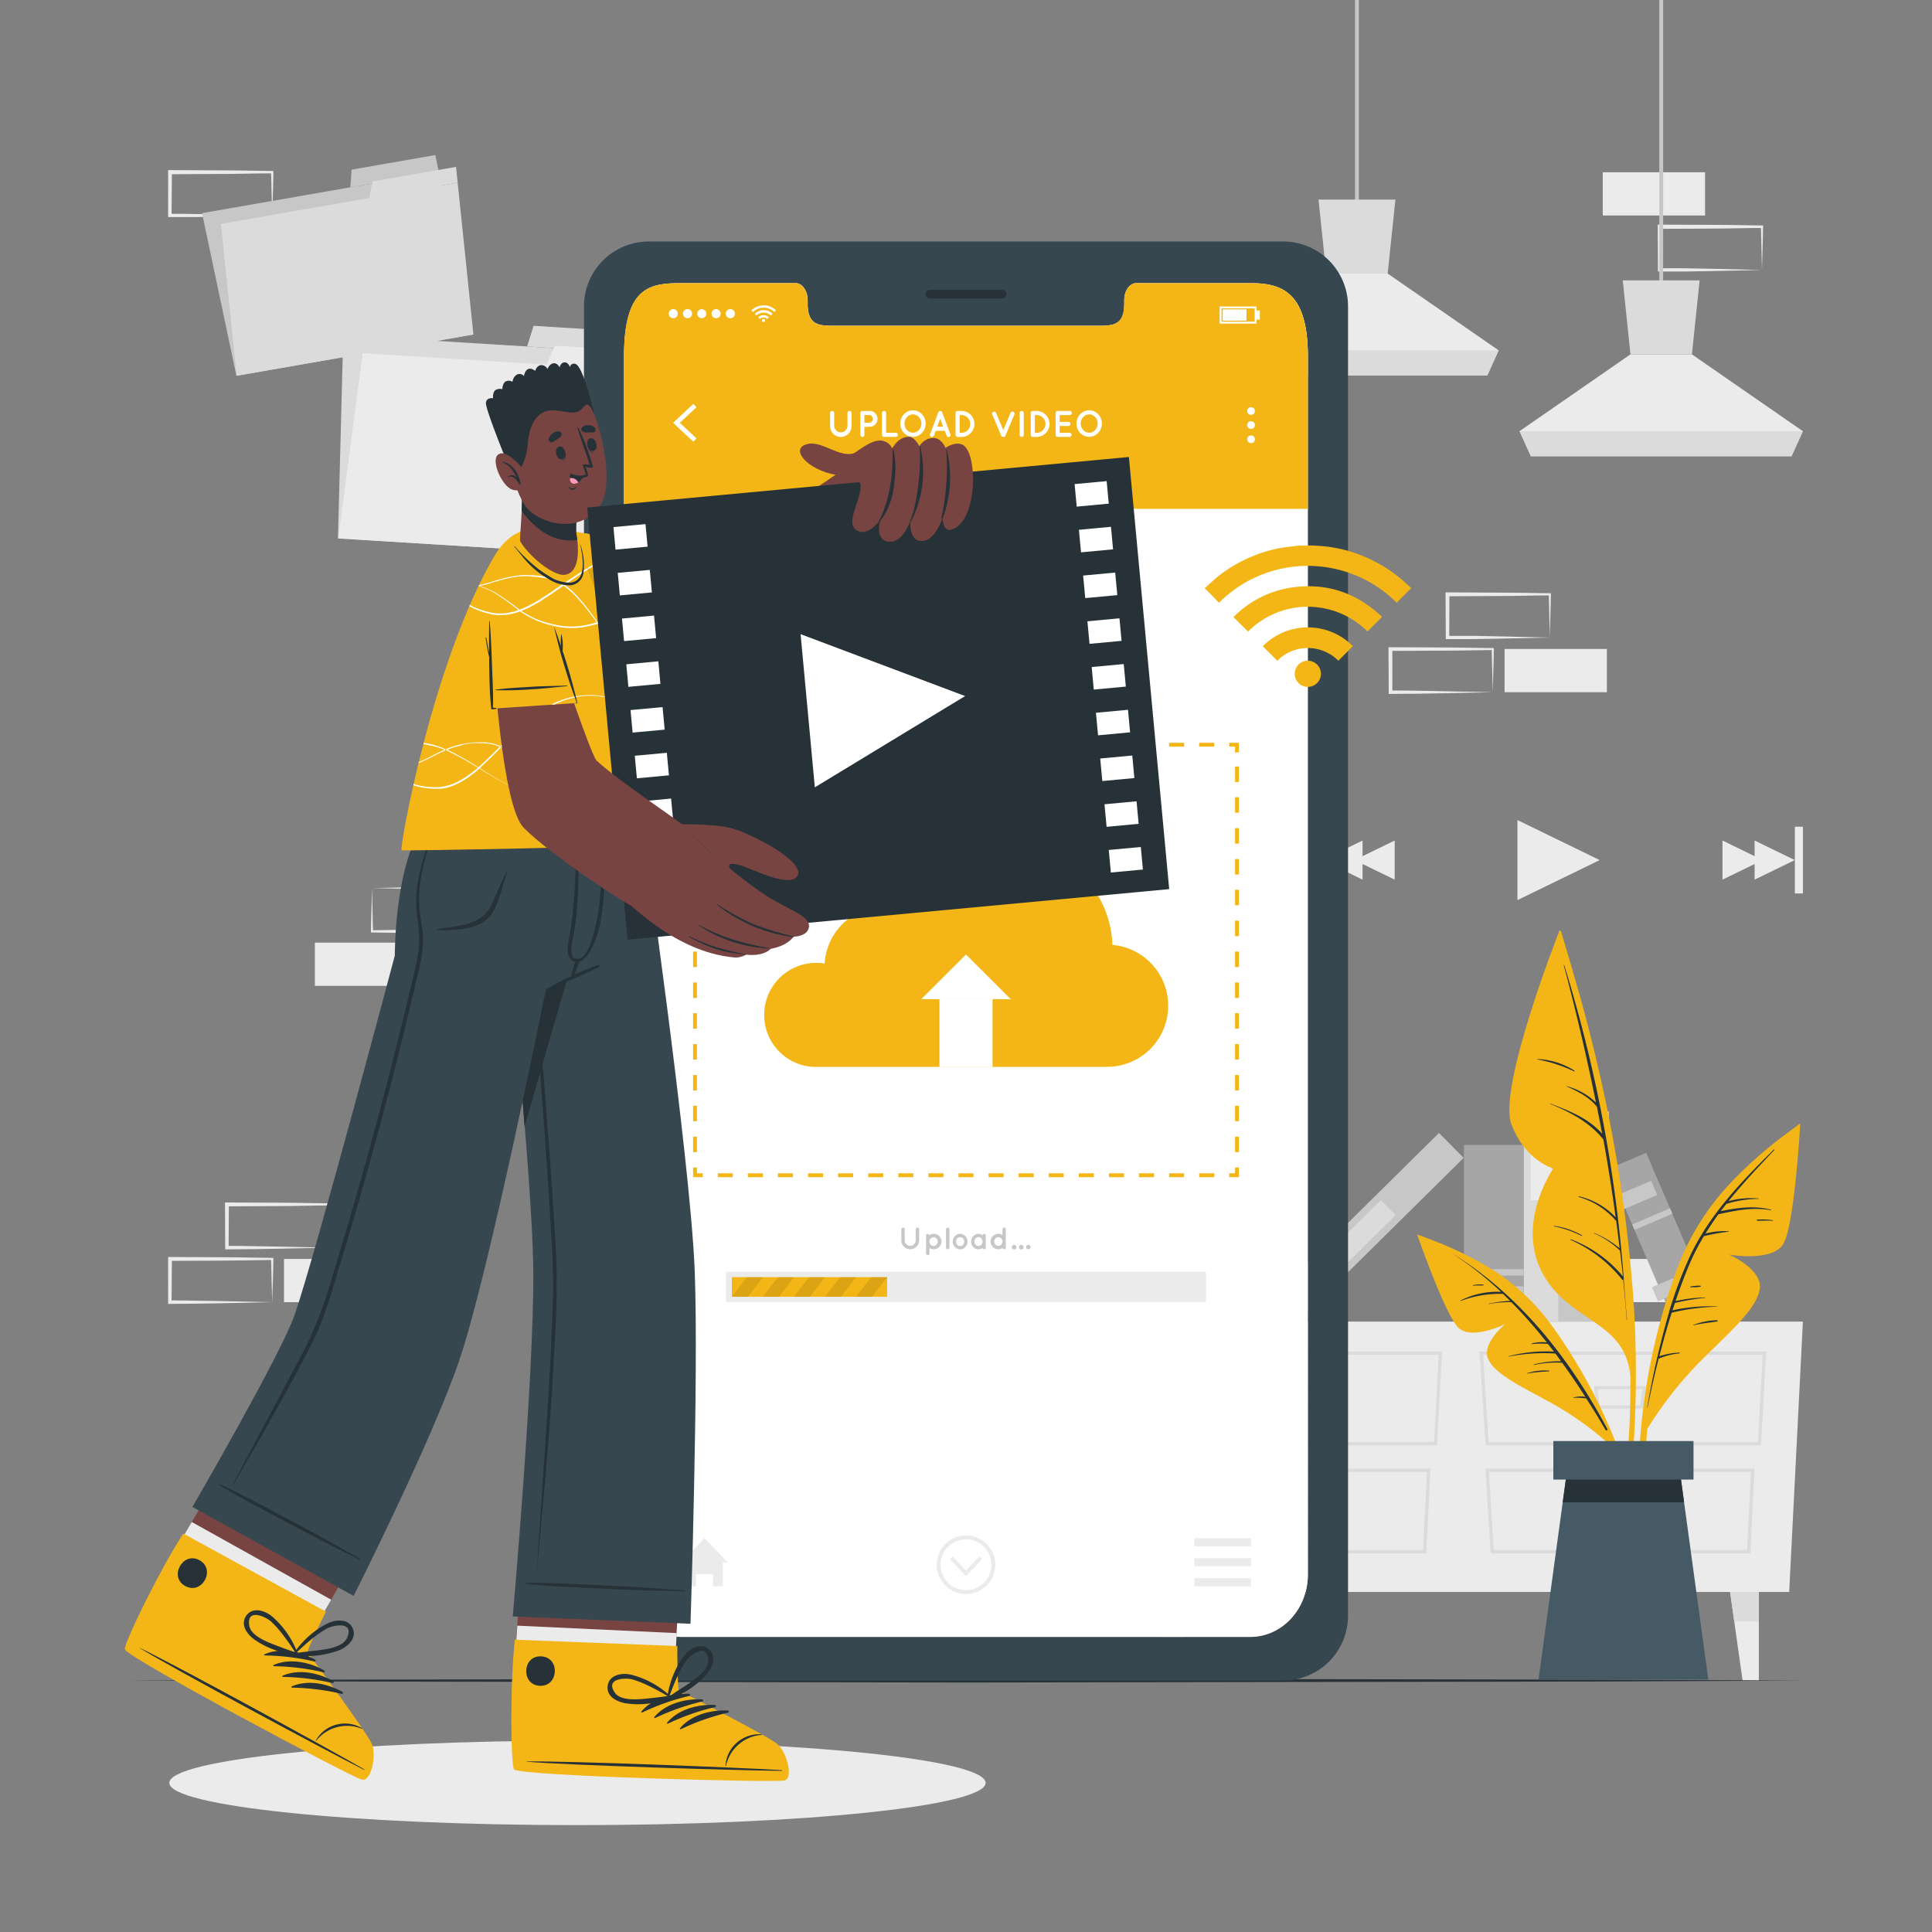 <svg xmlns="http://www.w3.org/2000/svg" viewBox="0 0 500 500"><rect x="0" y="0" width="500" height="500" fill="#808080" stroke="none"/><g id="freepik--background-complete--inject-51"><path d="M85.21,322.89l-13.13.28-6.66.11c-2.22.05-4.46,0-6.69.06h-.45v-.45l-.05-11.19v-.5h.5l13.24.06c4.41,0,8.82.12,13.24.17h.27v.27c0,1.9-.09,3.79-.13,5.65Zm0,0-.14-5.65c0-1.87-.12-3.71-.14-5.54l.28.27c-4.42,0-8.83.16-13.24.17l-13.24.06.5-.5-.06,11.19-.44-.45c2.18,0,4.35,0,6.54.06l6.58.11Z" style="fill:#ebebeb"></path><path d="M70.44,337l-13.13.28-6.66.11c-2.23.05-4.46,0-6.69.06h-.45V337l0-11.19v-.5H44l13.24.06c4.41,0,8.82.12,13.24.17h.27v.27c0,1.9-.09,3.79-.13,5.65Zm0,0-.15-5.65c0-1.87-.11-3.71-.13-5.54l.28.27c-4.42.05-8.83.16-13.24.17L44,326.31l.49-.5L44.4,337l-.44-.45c2.18,0,4.35,0,6.54.06l6.58.11Z" style="fill:#ebebeb"></path><rect x="73.5" y="325.81" width="26.48" height="11.19" style="fill:#ebebeb"></rect><path d="M401.09,165l-13.12.28-6.66.12c-2.23,0-4.47,0-6.7,0h-.44V165l-.06-11.18v-.51h.5l13.24.06c4.42,0,8.83.11,13.24.16h.28v.27c0,1.89-.09,3.78-.14,5.65Zm0,0-.14-5.65c0-1.86-.11-3.7-.13-5.53l.27.27c-4.41,0-8.82.16-13.24.16l-13.24.06.5-.49L375.06,165l-.45-.44c2.18,0,4.36,0,6.55,0l6.58.12Z" style="fill:#ebebeb"></path><path d="M386.32,179.14l-13.12.28-6.67.12c-2.22,0-4.46,0-6.69.05h-.44v-.45L359.34,168v-.5h.5l13.24.06c4.41,0,8.83.11,13.24.16h.28V168c0,1.9-.08,3.79-.13,5.66Zm0,0-.14-5.65c-.05-1.86-.11-3.7-.13-5.54l.27.28c-4.41.05-8.83.16-13.24.16l-13.24.06.5-.5,0,11.19-.45-.44c2.18,0,4.36,0,6.55.05l6.57.12Z" style="fill:#ebebeb"></path><rect x="389.38" y="167.95" width="26.48" height="11.19" style="fill:#ebebeb"></rect><rect x="414.79" y="325.81" width="26.48" height="11.19" style="fill:#ebebeb"></rect><rect x="414.79" y="44.58" width="26.48" height="11.19" style="fill:#ebebeb"></rect><path d="M456,69.88l-13.12.27-6.66.12c-2.23,0-4.46,0-6.7,0h-.44v-.44l-.06-11.19v-.51h.5l13.24.06c4.42,0,8.83.11,13.24.16h.28v.27c0,1.89-.09,3.78-.13,5.65Zm0,0-.14-5.66c0-1.86-.11-3.7-.13-5.53L456,59c-4.41,0-8.82.16-13.24.16l-13.24.06.5-.49L430,69.88l-.45-.45c2.19,0,4.36,0,6.55,0l6.58.12Z" style="fill:#ebebeb"></path><path d="M70.44,55.78l-13.13.28-6.66.11c-2.23,0-4.46,0-6.69,0h-.45v-.45l0-11.19v-.5H44l13.24.06c4.41,0,8.82.11,13.24.16h.27v.27c0,1.9-.09,3.78-.13,5.65Zm0,0-.15-5.66c0-1.86-.11-3.7-.13-5.53l.28.27c-4.42,0-8.83.16-13.24.16L44,45.09l.49-.5L44.4,55.78,44,55.33c2.18,0,4.35,0,6.54.06l6.58.11Z" style="fill:#ebebeb"></path><rect x="81.5" y="243.94" width="26.48" height="11.19" transform="translate(189.47 499.08) rotate(180)" style="fill:#ebebeb"></rect><path d="M96.27,229.83l13.12-.28,6.66-.11c2.23,0,4.47,0,6.7-.05h.44v.45l.06,11.19v.51h-.5l-13.24-.06c-4.42,0-8.83-.11-13.24-.16H96V241c0-1.9.09-3.78.14-5.65Zm0,0,.14,5.66c0,1.86.11,3.7.13,5.53l-.27-.27c4.41-.05,8.82-.16,13.24-.16l13.24-.07-.5.5,0-11.19.45.45c-2.18,0-4.36,0-6.55-.06l-6.58-.11Z" style="fill:#ebebeb"></path><polygon points="463.04 412 292.53 412 288.99 342.03 466.59 342.03 463.04 412" style="fill:#ebebeb"></polygon><path d="M299.06,349.77h74.18l-1.34,24.29H300.62Zm73.27.86H300l1.45,22.57h69.66Z" style="fill:#dbdbdb"></path><path d="M300.56,380.08H370.2L369.11,402H301.93Zm68.73.86H301.48l1.26,20.2h65.55Z" style="fill:#dbdbdb"></path><path d="M328.64,358.69h13.49l-.76,5.86h-12Zm12.51.86H329.62l.53,4.14h10.47Z" style="fill:#dbdbdb"></path><path d="M328.64,388.11h13.49l-.76,5.86h-12Zm12.51.86H329.62l.53,4.14h10.47Z" style="fill:#dbdbdb"></path><path d="M382.9,349.77h74.19l-1.34,24.29H384.46Zm73.28.86H383.82l1.45,22.57h69.66Z" style="fill:#dbdbdb"></path><path d="M384.41,380.08h69.64L453,402H385.78Zm68.73.86H385.33l1.26,20.2h65.55Z" style="fill:#dbdbdb"></path><path d="M412.49,358.69H426l-.76,5.86h-12Zm12.51.86H413.47l.53,4.14h10.46Z" style="fill:#dbdbdb"></path><path d="M412.49,388.11H426l-.76,5.86h-12ZM425,389H413.47l.53,4.14h10.46Z" style="fill:#dbdbdb"></path><polygon points="447.75 412 448.82 419.62 450.98 434.93 455.19 434.93 455.19 412 447.75 412" style="fill:#ebebeb"></polygon><polygon points="447.75 412 448.82 419.62 455.19 419.62 455.19 412 447.75 412" style="fill:#dbdbdb"></polygon><polygon points="307.82 412 306.75 419.62 304.6 434.93 300.39 434.93 300.39 412 307.82 412" style="fill:#ebebeb"></polygon><polygon points="307.82 412 306.75 419.62 300.39 419.62 300.39 412 307.82 412" style="fill:#dbdbdb"></polygon><rect x="384.07" y="309.71" width="51.58" height="12.99" transform="translate(726.07 -93.65) rotate(90)" style="fill:#c7c7c7"></rect><rect x="407.02" y="284" width="5.67" height="12.99" transform="translate(700.35 -119.37) rotate(90)" style="fill:#dbdbdb"></rect><rect x="408.81" y="295.15" width="2.1" height="12.99" transform="translate(711.5 -108.22) rotate(90)" style="fill:#dbdbdb"></rect><rect x="407.02" y="325.9" width="5.67" height="12.99" transform="translate(742.26 -77.46) rotate(90)" style="fill:#dbdbdb"></rect><rect x="368.74" y="307.37" width="60.17" height="9.08" transform="translate(710.74 -86.91) rotate(90)" style="fill:#dbdbdb"></rect><rect x="387.29" y="296.33" width="23.14" height="5.45" transform="translate(697.92 -99.81) rotate(90)" style="fill:#ebebeb"></rect><rect x="324.12" y="313.01" width="60.17" height="9.08" transform="translate(829.35 294.4) rotate(135.33)" style="fill:#c7c7c7"></rect><rect x="339.49" y="317.9" width="23.14" height="5.45" transform="translate(826.13 301.87) rotate(135.33)" style="fill:#dbdbdb"></rect><rect x="363.73" y="311.45" width="45.71" height="15.42" transform="translate(705.74 -67.43) rotate(90)" style="fill:#a6a6a6"></rect><rect x="384.45" y="327.33" width="4.26" height="15.42" transform="translate(721.62 -51.55) rotate(90)" style="fill:#c7c7c7"></rect><rect x="385.76" y="321.57" width="1.65" height="15.42" transform="translate(715.86 -57.3) rotate(90)" style="fill:#c7c7c7"></rect><rect x="408.16" y="314.87" width="42.95" height="10.65" transform="translate(554.38 -200.91) rotate(66.77)" style="fill:#a6a6a6"></rect><rect x="433.52" y="328.58" width="4" height="10.65" transform="matrix(0.39, 0.92, -0.92, 0.39, 570.55, -198.02)" style="fill:#c7c7c7"></rect><rect x="423.45" y="305.11" width="4" height="10.65" transform="matrix(0.39, 0.92, -0.92, 0.39, 542.88, -202.97)" style="fill:#c7c7c7"></rect><rect x="426.85" y="310.18" width="1.55" height="10.65" transform="translate(548.87 -201.9) rotate(66.77)" style="fill:#c7c7c7"></rect><rect x="429.42" width="1" height="76.24" style="fill:#c7c7c7"></rect><polygon points="393.25 111.59 396.19 118.07 463.64 118.07 466.58 111.59 437.87 91.71 421.96 91.71 393.25 111.59" style="fill:#ebebeb"></polygon><polygon points="419.97 72.56 421.96 91.71 437.87 91.71 439.86 72.56 419.97 72.56" style="fill:#dbdbdb"></polygon><polygon points="393.25 111.59 396.2 118.08 463.65 118.08 466.59 111.59 393.25 111.59" style="fill:#dbdbdb"></polygon><rect x="350.68" width="1" height="55.33" style="fill:#c7c7c7"></rect><polygon points="314.51 90.67 317.46 97.16 384.91 97.16 387.85 90.67 359.13 70.8 343.23 70.8 314.51 90.67" style="fill:#ebebeb"></polygon><polygon points="341.23 51.65 343.23 70.8 359.13 70.8 361.13 51.65 341.23 51.65" style="fill:#dbdbdb"></polygon><polygon points="314.51 90.68 317.46 97.16 384.91 97.16 387.85 90.68 314.51 90.68" style="fill:#dbdbdb"></polygon><polygon points="61.18 97.26 122.46 86.58 113.57 44.49 52.29 55.16 61.18 97.26" style="fill:#c7c7c7"></polygon><polygon points="91 43.9 112.65 40.13 113.57 44.49 90.67 48.48 91 43.9" style="fill:#c7c7c7"></polygon><polygon points="61.24 97.25 122.52 86.57 118.44 47.26 57.17 57.94 61.24 97.25" style="fill:#dbdbdb"></polygon><polygon points="96.37 46.96 118.02 43.19 118.44 47.26 95.55 51.25 96.37 46.96" style="fill:#dbdbdb"></polygon><polygon points="87.47 139.34 163.4 144.03 164.78 91.43 88.84 86.73 87.47 139.34" style="fill:#dbdbdb"></polygon><polygon points="138.09 84.32 164.92 85.98 164.78 91.43 136.41 89.67 138.09 84.32" style="fill:#dbdbdb"></polygon><polygon points="87.55 139.34 163.48 144.04 169.79 96.11 93.86 91.41 87.55 139.34" style="fill:#ebebeb"></polygon><polygon points="143.62 89.48 170.44 91.14 169.79 96.11 141.42 94.35 143.62 89.48" style="fill:#ebebeb"></polygon><polygon points="392.71 232.95 392.71 212.23 414 222.59 392.71 232.95" style="fill:#ebebeb"></polygon><polygon points="454.09 227.65 454.09 217.53 464.49 222.59 454.09 227.65" style="fill:#ebebeb"></polygon><polygon points="445.78 227.65 445.78 217.53 456.17 222.59 445.78 227.65" style="fill:#ebebeb"></polygon><polygon points="352.63 217.53 352.63 227.65 342.23 222.59 352.63 217.53" style="fill:#ebebeb"></polygon><polygon points="360.94 217.53 360.94 227.65 350.54 222.59 360.94 217.53" style="fill:#ebebeb"></polygon><rect x="340.15" y="213.95" width="2.08" height="17.27" style="fill:#ebebeb"></rect><rect x="464.51" y="213.95" width="2.08" height="17.27" style="fill:#ebebeb"></rect></g><g id="freepik--Shadow--inject-51"><path d="M255.08,461.41c0,6-47.3,10.93-105.63,10.93S43.82,467.45,43.82,461.41s47.29-10.93,105.63-10.93S255.08,455.38,255.08,461.41Z" style="fill:#ebebeb"></path></g><g id="freepik--Floor--inject-51"><polygon points="32.78 434.93 87.08 434.69 141.39 434.6 250 434.43 358.61 434.6 412.92 434.69 467.22 434.93 412.92 435.18 358.61 435.26 250 435.43 141.39 435.26 87.08 435.17 32.78 434.93" style="fill:#263238"></polygon></g><g id="freepik--Plant--inject-51"><path d="M423.15,366.63a284.59,284.59,0,0,0-.41-30.21,384.53,384.53,0,0,0-9.47-61.55c-2.64-11.39-5.89-22.59-9.27-33.77-.11-.34-.65-.25-.55.1,10.47,39.44,19.06,80.13,18.47,121.12-.16,11.47-1.49,22.74-2.58,34.14,0,.3.47.43.54.11C422,386.82,422.75,376.6,423.15,366.63Z" style="fill:#F3B616"></path><path d="M403.45,241.2s-15.87,40.27-12.31,49.74S402,302.42,402,302.42s-9.71,13.86-2.92,26.86,21.85,12.38,22.85,27.12C421.94,356.4,422.78,294.78,403.45,241.2Z" style="fill:#F3B616"></path><path d="M420.22,331a.31.31,0,0,0,0-.21,368.46,368.46,0,0,0-15.39-81c0-.08-.15-.06-.13,0q4.72,17.67,8.33,35.53a17.5,17.5,0,0,0-7.57-4.22c-.05,0-.08.06,0,.08,2.93,1.27,5.75,2.74,7.82,5.23.46,2.33.92,4.66,1.35,7-3.55-4-8.46-5.93-13.38-7.79-.07,0-.11.08,0,.1,5.12,2.09,10.23,4.78,13.7,9.19q1.81,10,3.18,20.12a19.12,19.12,0,0,0-9.46-5.42.09.09,0,0,0-.06.17,19.94,19.94,0,0,1,9.6,6.14l.06.05q.46,3.54.89,7.1a24.58,24.58,0,0,0-6.63-4c-.06,0-.1.08,0,.1a23,23,0,0,1,6.64,4.4s.05,0,.08,0c.27,2.26.53,4.51.76,6.77a32.26,32.26,0,0,0-13.46-9.6c-.1,0-.15.12-.05.16a35.11,35.11,0,0,1,13.26,10.2.3.3,0,0,0,.33.11c.34,3.46.65,6.93.9,10.41,0,.05.09.05.08,0C420.75,338.07,420.5,334.51,420.22,331Z" style="fill:#263238"></path><path d="M407.47,277.07a19.81,19.81,0,0,0-9.53-3,.06.06,0,1,0,0,.12,37.41,37.41,0,0,1,9.42,3.08A.13.13,0,0,0,407.47,277.07Z" style="fill:#263238"></path><path d="M409.4,319.7a20.17,20.17,0,0,0-7.16-2.45c-.09,0-.09.12,0,.14a27,27,0,0,1,7.08,2.48C409.41,319.92,409.49,319.76,409.4,319.7Z" style="fill:#263238"></path><path d="M464.86,291.59a108,108,0,0,0-18.37,16.05,66.07,66.07,0,0,0-12.87,21.84,163.12,163.12,0,0,0-9.6,52.24,126.58,126.58,0,0,0,2.83,29.37.28.28,0,0,0,.55-.11,164.62,164.62,0,0,1,.29-51.34c2.72-16.66,7-34.78,17.59-48.32,5.77-7.37,13-13.17,20.06-19.16C465.72,291.84,465.24,291.32,464.86,291.59Z" style="fill:#F3B616"></path><path d="M426.36,369.72a99.18,99.18,0,0,1,13.38-17.11c7.94-7.93,14.62-13.57,15.65-18.82s-7.95-9.11-7.95-9.11,11,2,14-2.64,4.46-31.3,4.46-31.3S445.91,305,436.6,325,426.36,369.72,426.36,369.72Z" style="fill:#F3B616"></path><path d="M459,297.58c-8.4,8.26-16.86,17.06-21.81,27.9A106.39,106.39,0,0,0,432.74,337v0c-.26.79-.52,1.57-.76,2.37a.5.5,0,0,0,0,.13,224,224,0,0,0-5.67,24.66c0,.05.07.08.08,0,.86-4.17,1.81-8.37,2.87-12.57a.25.25,0,0,0,.12,0,17.35,17.35,0,0,1,5.24-1.33c.12,0,.11-.22,0-.21a19.54,19.54,0,0,0-5.19.94c1-3.78,2-7.55,3.21-11.27a56.27,56.27,0,0,1,11.85-1.55,0,0,0,1,0,0-.06,44.66,44.66,0,0,0-11.65,1l.63-1.91a60.44,60.44,0,0,1,7.89-1.33c.05,0,0-.09,0-.09a38.62,38.62,0,0,0-7.73.94c1.09-3.22,2.27-6.39,3.57-9.48a58.09,58.09,0,0,1,3.77-7.32,46.38,46.38,0,0,1,6.4-1.14c.06,0,.05-.1,0-.11a17.29,17.29,0,0,0-6,.59q1.57-2.55,3.34-5h0c4.48-1,9-1.91,13.61-1.05.07,0,.1-.12,0-.14-4.37-1.15-8.7-.48-13,.37.47-.63,1-1.25,1.45-1.87a29.61,29.61,0,0,1,8.37-1.31c.06,0,.07-.09,0-.09a21.65,21.65,0,0,0-7.81.69c3.71-4.6,7.8-8.93,11.84-13.2C459.32,297.5,459.17,297.38,459,297.58Z" style="fill:#263238"></path><path d="M458.75,315.78a18.18,18.18,0,0,0-4-.14c-.16,0-.15.28,0,.28,1.32,0,2.63-.06,3.95,0A.08.08,0,1,0,458.75,315.78Z" style="fill:#263238"></path><path d="M444.37,341.67a18.08,18.08,0,0,0-6.16,1.24s0,.1,0,.09c2-.49,4.09-.68,6.15-1A.16.16,0,0,0,444.37,341.67Z" style="fill:#263238"></path><path d="M440.06,332.73a12.73,12.73,0,0,0-2.61.23c-.09,0-.09.16,0,.16a13.46,13.46,0,0,0,2.62-.12A.14.14,0,0,0,440.06,332.73Z" style="fill:#263238"></path><path d="M367.79,319.92a91,91,0,0,1,18.57,8.75,55.68,55.68,0,0,1,15.47,14.7,137.49,137.49,0,0,1,19.83,40.05,106.31,106.31,0,0,1,4.5,24.42.23.23,0,0,1-.46.05,138.55,138.55,0,0,0-12.11-41.49c-6-12.85-13.7-26.53-25.4-35-6.37-4.63-13.53-7.66-20.67-10.87C367.15,320.32,367.41,319.79,367.79,319.92Z" style="fill:#F3B616"></path><path d="M417,374.25a83.31,83.31,0,0,0-14.79-10.75c-8.25-4.59-15-7.61-17-11.61s4.32-9.22,4.32-9.22-8.43,4.14-11.92,1.1-10.85-24.3-10.85-24.3,19.47,6.92,31.63,21S417,374.25,417,374.25Z" style="fill:#F3B616"></path><path d="M416,369.87c-9.74-18.28-22.73-34.81-40.53-45.72,0,0,0,0,0,0a89.52,89.52,0,0,1,13,10.19A20.73,20.73,0,0,0,378,336.56a.06.06,0,0,0,.06.11,28.87,28.87,0,0,1,10.76-1.82.25.25,0,0,0,.13,0c.63.6,1.25,1.2,1.87,1.82a32.79,32.79,0,0,0-5.59.74c-.05,0,0,.09,0,.08a28.59,28.59,0,0,1,5.91-.49,123.12,123.12,0,0,1,9.18,10.43,9.38,9.38,0,0,0-3.91.28.08.08,0,0,0,0,.15,20.77,20.77,0,0,1,4.17-.06c.54.68,1.07,1.35,1.6,2A37.67,37.67,0,0,0,390.41,351c-.06,0,0,.1,0,.09a47.48,47.48,0,0,1,12.13-.79c.5.66,1,1.34,1.46,2a25.77,25.77,0,0,0-7,.81c-.08,0-.06.16,0,.14a27,27,0,0,1,7.28-.57c2.1,2.89,4.1,5.84,6,8.82a6.61,6.61,0,0,0-3.09.19c-.05,0,0,.09,0,.08a13.8,13.8,0,0,1,3.34.16q2.6,4,5,8.17C415.74,370.28,416.12,370.11,416,369.87Z" style="fill:#263238"></path><path d="M400.84,354.71a14.82,14.82,0,0,0-5.65.69,0,0,0,1,0,0,.08,44.19,44.19,0,0,1,5.63-.57C401,354.9,401,354.72,400.84,354.71Z" style="fill:#263238"></path><path d="M383.86,332.44a9.53,9.53,0,0,0-2.61.15c-.1,0-.07.16,0,.15.86-.09,1.71-.06,2.56-.08C384,332.65,384,332.45,383.86,332.44Z" style="fill:#263238"></path><polygon points="442.11 434.68 398.17 434.68 404.43 388.79 406.03 377.02 434.24 377.02 435.84 388.79 442.11 434.68" style="fill:#455a64"></polygon><polygon points="435.84 388.79 404.43 388.79 406.03 377.02 434.24 377.02 435.84 388.79" style="fill:#263238"></polygon><rect x="402" y="372.94" width="36.28" height="9.97" style="fill:#455a64"></rect></g><g id="freepik--Device--inject-51"><path d="M332.21,62.5H167.77a16.79,16.79,0,0,0-16.64,17V418a16.8,16.8,0,0,0,16.64,16.94H332.21A16.81,16.81,0,0,0,348.87,418V79.45A16.8,16.8,0,0,0,332.21,62.5Zm6.26,345c0,8.91-6.67,16.12-14.9,16.12H176.44c-8.25,0-14.92-7.21-14.92-16.12V92.28c0-18.15,6.67-19,14.92-19h29.47c1.71,0,3.11,2,3.11,4.36v1c0,5.65,3.1,5.67,6.9,5.67h68.15c3.83,0,6.9,0,6.9-5.67v-1c0-2.41,1.38-4.36,3.12-4.36h29.48c8.23,0,14.9,2.41,14.9,19Z" style="fill:#37474f"></path><path d="M259.29,77.25H240.7a1.15,1.15,0,0,1-1.15-1.15h0A1.15,1.15,0,0,1,240.7,75h18.59a1.14,1.14,0,0,1,1.15,1.14h0A1.14,1.14,0,0,1,259.29,77.25Z" style="fill:#263238"></path><path d="M338.47,92.28V407.52c0,8.91-6.67,16.12-14.9,16.12H176.45c-8.25,0-14.93-7.21-14.93-16.12V92.28c0-18.15,6.68-19,14.93-19h29.46c1.71,0,3.11,2,3.11,4.36v1c0,5.65,3.1,5.67,6.9,5.67h68.15c3.84,0,6.9,0,6.9-5.67v-1c0-2.41,1.38-4.36,3.12-4.36h29.48C331.8,73.24,338.47,75.65,338.47,92.28Z" style="fill:#fff"></path><path d="M338.47,92.28v39.41h-177V92.28c0-18.15,6.67-19,14.92-19h29.48c1.71,0,3.11,2,3.11,4.36v1c0,5.65,3.09,5.67,6.89,5.67h68.15c3.83,0,6.91,0,6.91-5.67v-1c0-2.41,1.38-4.36,3.12-4.36h29.46C331.79,73.24,338.47,75.65,338.47,92.28Z" style="fill:#F3B616"></path><polygon points="179.43 114.32 174.2 109.42 179.43 104.52 180.24 105.39 175.94 109.42 180.24 113.45 179.43 114.32" style="fill:#fff"></polygon><path d="M324.77,106.37a1,1,0,1,1-1-1A1,1,0,0,1,324.77,106.37Z" style="fill:#fff"></path><path d="M324.77,110a1,1,0,1,1-1-1A1,1,0,0,1,324.77,110Z" style="fill:#fff"></path><path d="M324.77,113.68a1,1,0,1,1-1-1A1,1,0,0,1,324.77,113.68Z" style="fill:#fff"></path><g id="freepik--u5Zjqx--inject-51"><path d="M200.83,80.32l-.29.29-.16.16a3.87,3.87,0,0,0-5.49,0l-.15-.16c-.1-.09-.19-.19-.28-.28h0l0,0,.36-.32a4.19,4.19,0,0,1,.83-.53,4.26,4.26,0,0,1,1.11-.37c.18,0,.36,0,.55-.08h.48l.38,0a4,4,0,0,1,1,.24,3.81,3.81,0,0,1,.68.32,4.12,4.12,0,0,1,.66.46l.3.27Z" style="fill:#fff"></path><path d="M195.79,81.66l-.45-.44a3.12,3.12,0,0,1,1.84-.92,3.2,3.2,0,0,1,2.75.91l-.45.45a2.62,2.62,0,0,0-3.69,0Z" style="fill:#fff"></path><path d="M199,82.11l-.45.45a1.32,1.32,0,0,0-.94-.39,1.34,1.34,0,0,0-.95.39l-.44-.45A2,2,0,0,1,199,82.11Z" style="fill:#fff"></path><path d="M198,83a.41.41,0,0,1-.81,0,.41.41,0,1,1,.81,0Z" style="fill:#fff"></path></g><path d="M173.06,81.18a1.18,1.18,0,1,1,1.17,1.18A1.18,1.18,0,0,1,173.06,81.18Z" style="fill:#fff"></path><path d="M176.75,81.18a1.18,1.18,0,1,1,1.18,1.18A1.18,1.18,0,0,1,176.75,81.18Z" style="fill:#fff"></path><path d="M180.45,81.18a1.17,1.17,0,1,1,1.17,1.18A1.17,1.17,0,0,1,180.45,81.18Z" style="fill:#fff"></path><path d="M184.14,81.18a1.18,1.18,0,1,1,1.17,1.18A1.18,1.18,0,0,1,184.14,81.18Z" style="fill:#fff"></path><path d="M187.83,81.18A1.18,1.18,0,1,1,189,82.36,1.18,1.18,0,0,1,187.83,81.18Z" style="fill:#fff"></path><path d="M325.2,83.75h-9.56V79.31h9.56Zm-9.06-.5h8.56V79.81h-8.56Z" style="fill:#fff"></path><rect x="316.44" y="80.07" width="6.15" height="2.92" style="fill:#fff"></rect><rect x="325.2" y="80.35" width="0.85" height="2.37" style="fill:#fff"></rect><polygon points="188.41 404.37 187.06 404.37 187.06 410.54 184.55 410.54 184.55 407.4 180.1 407.4 180.1 410.54 177.59 410.54 177.59 404.37 176.24 404.37 182.32 398.08 188.41 404.37" style="fill:#ebebeb"></polygon><rect x="309.1" y="398.08" width="14.67" height="2.1" style="fill:#ebebeb"></rect><rect x="309.1" y="403.26" width="14.67" height="2.1" style="fill:#ebebeb"></rect><rect x="309.1" y="408.45" width="14.67" height="2.1" style="fill:#ebebeb"></rect><polygon points="254.17 403.48 250 407.93 245.83 403.48 246.56 402.79 250 406.45 253.44 402.79 254.17 403.48" style="fill:#ebebeb"></polygon><path d="M250,412.53a7.58,7.58,0,1,1,7.58-7.58A7.59,7.59,0,0,1,250,412.53Zm0-14.15a6.58,6.58,0,1,0,6.58,6.57A6.58,6.58,0,0,0,250,398.38Z" style="fill:#ebebeb"></path><polygon points="320.63 304.65 318.13 304.65 318.13 303.65 319.63 303.65 319.63 302.15 320.63 302.15 320.63 304.65" style="fill:#F3B616"></polygon><path d="M314.24,304.65h-3.9v-1h3.9Zm-7.79,0h-3.89v-1h3.89Zm-7.79,0h-3.89v-1h3.89Zm-7.78,0H287v-1h3.9Zm-7.79,0H279.2v-1h3.89Zm-7.79,0h-3.89v-1h3.89Zm-7.78,0h-3.9v-1h3.9Zm-7.79,0h-3.89v-1h3.89Zm-7.79,0h-3.89v-1h3.89Zm-7.78,0h-3.9v-1h3.9Zm-7.79,0h-3.89v-1h3.89Zm-7.79,0h-3.89v-1h3.89Zm-7.78,0h-3.9v-1h3.9Zm-7.79,0h-3.89v-1H213Zm-7.79,0h-3.89v-1h3.89Zm-7.78,0h-3.9v-1h3.9Zm-7.79,0h-3.89v-1h3.89Z" style="fill:#F3B616"></path><polygon points="181.87 304.65 179.37 304.65 179.37 302.15 180.37 302.15 180.37 303.65 181.87 303.65 181.87 304.65" style="fill:#F3B616"></polygon><path d="M180.37,298.17h-1v-4h1Zm0-8h-1v-4h1Zm0-7.95h-1v-4h1Zm0-8h-1v-4h1Zm0-8h-1v-4h1Zm0-7.95h-1v-4h1Zm0-8h-1v-4h1Zm0-8h-1v-4h1Zm0-8h-1v-4h1Zm0-7.95h-1v-4h1Zm0-8h-1v-4h1Zm0-8h-1v-4h1Zm0-7.95h-1v-4h1Z" style="fill:#F3B616"></path><polygon points="180.37 194.73 179.37 194.73 179.37 192.23 181.87 192.23 181.87 193.23 180.37 193.23 180.37 194.73" style="fill:#F3B616"></polygon><path d="M314.24,193.23h-3.9v-1h3.9Zm-7.79,0h-3.89v-1h3.89Zm-7.79,0h-3.89v-1h3.89Zm-7.78,0H287v-1h3.9Zm-7.79,0H279.2v-1h3.89Zm-7.79,0h-3.89v-1h3.89Zm-7.78,0h-3.9v-1h3.9Zm-7.79,0h-3.89v-1h3.89Zm-7.79,0h-3.89v-1h3.89Zm-7.78,0h-3.9v-1h3.9Zm-7.79,0h-3.89v-1h3.89Zm-7.79,0h-3.89v-1h3.89Zm-7.78,0h-3.9v-1h3.9Zm-7.79,0h-3.89v-1H213Zm-7.79,0h-3.89v-1h3.89Zm-7.78,0h-3.9v-1h3.9Zm-7.79,0h-3.89v-1h3.89Z" style="fill:#F3B616"></path><polygon points="320.63 194.73 319.63 194.73 319.63 193.23 318.13 193.23 318.13 192.23 320.63 192.23 320.63 194.73" style="fill:#F3B616"></polygon><path d="M320.63,298.17h-1v-4h1Zm0-8h-1v-4h1Zm0-7.95h-1v-4h1Zm0-8h-1v-4h1Zm0-8h-1v-4h1Zm0-7.95h-1v-4h1Zm0-8h-1v-4h1Zm0-8h-1v-4h1Zm0-8h-1v-4h1Zm0-7.95h-1v-4h1Zm0-8h-1v-4h1Zm0-8h-1v-4h1Zm0-7.95h-1v-4h1Z" style="fill:#F3B616"></path><path d="M197.77,262.68a13.46,13.46,0,0,0,12.46,13.42v0h76.18a15.81,15.81,0,0,0,1.48-31.56,26.64,26.64,0,0,0-51.63-8.33,15.64,15.64,0,0,0-7.07-1.67,15.8,15.8,0,0,0-15.78,14.83,13.09,13.09,0,0,0-2.18-.18A13.46,13.46,0,0,0,197.77,262.68Z" style="fill:#F3B616"></path><rect x="243.12" y="258.59" width="13.75" height="17.55" style="fill:#fff"></rect><polygon points="238.4 258.59 261.59 258.59 250 247.02 238.4 258.59" style="fill:#fff"></polygon><path d="M217.6,113.08a2.77,2.77,0,0,1-2.77-2.78v-3.42a.52.52,0,0,1,.53-.53.53.53,0,0,1,.53.53v3.42a1.72,1.72,0,0,0,3.43,0v-3.42a.53.53,0,0,1,.53-.53.52.52,0,0,1,.53.53v3.42A2.78,2.78,0,0,1,217.6,113.08Z" style="fill:#fff"></path><path d="M224.9,110.46h-1.19v2.09a.53.53,0,1,1-1.06,0v-5.67a.53.53,0,0,1,.52-.53h1.73a2.06,2.06,0,1,1,0,4.11Zm-1.19-1.06h1.19a1,1,0,1,0,0-2h-1.19Z" style="fill:#fff"></path><path d="M228.25,112.55v-5.67a.53.53,0,0,1,.53-.53.54.54,0,0,1,.54.53V112h2.61a.54.54,0,0,1,0,1.07h-3.15A.53.53,0,0,1,228.25,112.55Z" style="fill:#fff"></path><path d="M238.59,107.19a3.53,3.53,0,0,1,0,4.86,3.17,3.17,0,0,1-2.3,1,3.25,3.25,0,0,1-2.35-1,3.58,3.58,0,0,1,0-4.86,3.17,3.17,0,0,1,2.35-1A3.1,3.1,0,0,1,238.59,107.19Zm-.13,2.43a2.48,2.48,0,0,0-.65-1.68,2.05,2.05,0,0,0-3.07,0,2.4,2.4,0,0,0-.66,1.68,2.38,2.38,0,0,0,.66,1.67,2.05,2.05,0,0,0,3.07,0A2.46,2.46,0,0,0,238.46,109.62Z" style="fill:#fff"></path><path d="M244.51,111.49h-2.34l-.47,1.25a.55.55,0,0,1-.5.34.48.48,0,0,1-.18,0,.54.54,0,0,1-.32-.69l2.12-5.67a.54.54,0,0,1,.51-.33.52.52,0,0,1,.51.33l2.13,5.67a.55.55,0,0,1-.32.69.52.52,0,0,1-.18,0,.52.52,0,0,1-.49-.34Zm-.4-1.06-.78-2.06-.78,2.06Z" style="fill:#fff"></path><path d="M247.29,112.55v-5.67a.52.52,0,0,1,.53-.53H249a3.37,3.37,0,0,1,0,6.73h-1.13A.53.53,0,0,1,247.29,112.55Zm1.06-.54h.6a2.3,2.3,0,0,0,0-4.59h-.6Z" style="fill:#fff"></path><path d="M259.28,113l-.07,0s0,0,0,0l-.05-.05h0a.3.3,0,0,0,0-.08l-2.36-5.61a.53.53,0,0,1,.29-.69.52.52,0,0,1,.68.28l1.88,4.45,1.87-4.45a.53.53,0,0,1,1,.41l-2.37,5.61a.3.3,0,0,1,0,.08h0s0,0,0,.05l0,0-.06,0h0l-.08.05h0l-.08,0h-.23l-.08,0h0l-.08-.06Z" style="fill:#fff"></path><path d="M263.89,106.88a.52.52,0,0,1,.53-.53.53.53,0,0,1,.53.53v5.67a.53.53,0,0,1-.53.53.52.52,0,0,1-.53-.53Z" style="fill:#fff"></path><path d="M266.75,112.55v-5.67a.52.52,0,0,1,.53-.53h1.14a3.37,3.37,0,0,1,0,6.73h-1.14A.53.53,0,0,1,266.75,112.55Zm1.07-.54h.6a2.3,2.3,0,0,0,0-4.59h-.6Z" style="fill:#fff"></path><path d="M273.19,112.55v-5.67a.52.52,0,0,1,.53-.53h3.14a.53.53,0,0,1,.53.53.54.54,0,0,1-.53.54h-2.61v1.76h2.25a.53.53,0,0,1,0,1.06h-2.25V112h2.61a.54.54,0,0,1,0,1.07h-3.11s0,0,0,0h0A.53.53,0,0,1,273.19,112.55Z" style="fill:#fff"></path><path d="M284.2,107.19a3.53,3.53,0,0,1,0,4.86,3.19,3.19,0,0,1-2.3,1,3.29,3.29,0,0,1-2.36-1,3.58,3.58,0,0,1,0-4.86,3.21,3.21,0,0,1,2.36-1A3.11,3.11,0,0,1,284.2,107.19Zm-.13,2.43a2.48,2.48,0,0,0-.65-1.68,2.06,2.06,0,0,0-1.52-.69,2.08,2.08,0,0,0-1.56.69,2.44,2.44,0,0,0-.65,1.68,2.41,2.41,0,0,0,.65,1.67,2.06,2.06,0,0,0,3.08,0A2.46,2.46,0,0,0,284.07,109.62Z" style="fill:#fff"></path><path d="M235.56,323.31a2.3,2.3,0,0,1-2.3-2.31v-2.84a.43.43,0,0,1,.44-.44.44.44,0,0,1,.44.44V321a1.42,1.42,0,1,0,2.84,0v-2.84a.44.44,0,0,1,.45-.44.43.43,0,0,1,.44.44V321A2.31,2.31,0,0,1,235.56,323.31Z" style="fill:#c7c7c7"></path><path d="M239.66,324.38v-3.05h0v-1.58a.42.42,0,0,1,.42-.42.43.43,0,0,1,.44.33,2,2,0,1,1,1.09,3.65,1.81,1.81,0,0,1-1.07-.33v1.41a.45.45,0,0,1-.46.43A.44.44,0,0,1,239.66,324.38Zm.88-3.06a1.05,1.05,0,0,0,.31.8,1,1,0,0,0,.76.33,1,1,0,0,0,.75-.33,1.18,1.18,0,0,0,.31-.8,1.22,1.22,0,0,0-.31-.8,1,1,0,0,0-.75-.33,1,1,0,0,0-.76.33A1.09,1.09,0,0,0,240.54,321.32Z" style="fill:#c7c7c7"></path><path d="M245.27,317.72a.44.44,0,0,1,.44.44v4.71a.44.44,0,1,1-.88,0v-4.71A.44.44,0,0,1,245.27,317.72Z" style="fill:#c7c7c7"></path><path d="M247.12,322.73a2,2,0,0,1-.55-1.41,2.1,2.1,0,0,1,.55-1.4,1.9,1.9,0,0,1,1.38-.6,1.79,1.79,0,0,1,1.33.6,2,2,0,0,1,.56,1.4,2,2,0,0,1-.56,1.41,1.79,1.79,0,0,1-1.33.6A1.9,1.9,0,0,1,247.12,322.73Zm.32-1.41a1.34,1.34,0,0,0,.29.85,1.08,1.08,0,0,0,.77.29,1,1,0,0,0,.73-.29,1.25,1.25,0,0,0,.31-.85,1.2,1.2,0,0,0-.31-.83,1.14,1.14,0,0,0-.73-.3,1.18,1.18,0,0,0-.77.3A1.29,1.29,0,0,0,247.44,321.32Z" style="fill:#c7c7c7"></path><path d="M255.12,321.32v1.57a.42.42,0,0,1-.83.08,1.89,1.89,0,0,1-1.07.34,1.87,1.87,0,0,1-1.35-.58,2,2,0,0,1-.55-1.41,2,2,0,0,1,.55-1.4,1.82,1.82,0,0,1,2.42-.25.42.42,0,0,1,.41-.35.42.42,0,0,1,.42.43Zm-.84,0a1.18,1.18,0,0,0-.31-.82,1,1,0,0,0-.75-.33,1,1,0,0,0-.74.33,1.27,1.27,0,0,0,0,1.64,1,1,0,0,0,.74.31,1.06,1.06,0,0,0,.75-.31A1.18,1.18,0,0,0,254.28,321.32Z" style="fill:#c7c7c7"></path><path d="M260.3,322.88a.43.43,0,0,1-.85.09,2,2,0,0,1-1.09.34,2,2,0,0,1,0-4,1.91,1.91,0,0,1,1.07.33v-1.5a.44.44,0,0,1,.44-.43.43.43,0,0,1,.43.43v3.16h0Zm-1.94-2.69a1,1,0,0,0-.74.33,1.15,1.15,0,0,0,0,1.59,1,1,0,0,0,.74.33,1,1,0,0,0,.76-.33,1.17,1.17,0,0,0,0-1.59A1,1,0,0,0,258.36,320.19Z" style="fill:#c7c7c7"></path><path d="M262.46,322.17a.61.61,0,0,1,.6.6.59.59,0,0,1-.6.59.58.58,0,0,1-.59-.59A.6.6,0,0,1,262.46,322.17Z" style="fill:#c7c7c7"></path><path d="M264.3,322.17a.61.61,0,0,1,.6.6.59.59,0,0,1-.6.59.58.58,0,0,1-.59-.59A.6.6,0,0,1,264.3,322.17Z" style="fill:#c7c7c7"></path><path d="M266.13,322.17a.61.61,0,0,1,.6.6.6.6,0,0,1-1.19,0A.61.61,0,0,1,266.13,322.17Z" style="fill:#c7c7c7"></path><rect x="187.89" y="329.13" width="124.21" height="7.84" style="fill:#ebebeb"></rect><rect x="189.4" y="330.52" width="40.18" height="5.08" style="fill:#F3B616"></rect><polygon points="197.49 330.52 193.32 330.52 189.4 335.59 193.57 335.59 197.49 330.52" style="opacity:0.1"></polygon><polygon points="205.52 330.52 201.36 330.52 197.43 335.59 201.59 335.59 205.52 330.52" style="opacity:0.1"></polygon><polygon points="213.56 330.52 209.39 330.52 205.47 335.59 209.63 335.59 213.56 330.52" style="opacity:0.1"></polygon><polygon points="221.59 330.52 217.42 330.52 213.5 335.59 217.66 335.59 221.59 330.52" style="opacity:0.1"></polygon><polygon points="229.62 330.52 225.46 330.52 221.53 335.59 225.69 335.59 229.62 330.52" style="opacity:0.1"></polygon><polygon points="269.77 335.59 269.77 335.54 269.73 335.59 269.77 335.59" style="opacity:0.1"></polygon></g><g id="freepik--wifi-icon--inject-51"><g id="freepik--u5zjqx--inject-51"><path d="M365.21,152.23l-2.39,2.37L361.47,156a32.47,32.47,0,0,0-46,0c-.42-.44-.85-.9-1.29-1.34-.78-.8-1.56-1.58-2.35-2.37l-.07,0v-.06l.17-.14c1-.9,2-1.82,3-2.68a35.57,35.57,0,0,1,7-4.44,35.15,35.15,0,0,1,9.25-3.11c1.53-.28,3.08-.43,4.62-.62.53-.06,3.94-.07,4.05-.07,1.05.08,2.1.13,3.15.24a36,36,0,0,1,8.49,2,37.92,37.92,0,0,1,5.74,2.68,37.18,37.18,0,0,1,5.48,3.84c.85.74,1.68,1.51,2.52,2.27Z" style="fill:#F3B616"></path><path d="M323,163.46l-3.78-3.75A26.66,26.66,0,0,1,334.6,152c8.92-1.21,16.58,1.5,23.08,7.65l-3.79,3.77a21.81,21.81,0,0,0-30.86,0Z" style="fill:#F3B616"></path><path d="M350.12,167.22,346.37,171a11.14,11.14,0,0,0-15.81,0l-3.75-3.75A16.38,16.38,0,0,1,350.12,167.22Z" style="fill:#F3B616"></path><path d="M341.85,174.38a3.39,3.39,0,1,1-3.39-3.39A3.39,3.39,0,0,1,341.85,174.38Z" style="fill:#F3B616"></path></g></g><g id="freepik--Character--inject-51"><path d="M135.73,395.05s-3,41.08-3,41.1c0,8.05.07,15.1.46,18.75a.11.11,0,0,0,0,.05,5.68,5.68,0,0,0,.58,2.49l.05.05c2.39,1.64,66.66,3.84,68.93,3.16s.51-7.19-1.92-9.27-26.66-13.92-26.66-13.92l2.56-41.06Z" style="fill:#774442"></path><path d="M202.8,460.65c-2.27.68-66.54-1.52-68.93-3.16l-.05-.05a5.67,5.67,0,0,1-.58-2.48.13.13,0,0,1,0-.06c-.39-3.65-.5-10.7-.46-18.74,0,0,.51-7.13,1.11-15.44l41.26,1.93-.92,14.81s24.22,11.85,26.66,13.92S205.07,460,202.8,460.65Z" style="fill:#ebebeb"></path><path d="M203.08,460.76c-2.3.67-67.58-1.14-70-2.8-.92-.63-1.13-22.52.18-33.61L175.3,426s-.06,11.28.45,11.54c4.13,2.11,23.22,11.92,25.42,13.81C203.62,453.45,205.39,460.08,203.08,460.76Z" style="fill:#F3B616"></path><path d="M202.25,458.11c-10.93-.68-55.05-2.4-65.91-2.25-.08,0-.09.07,0,.07,10.82.92,55,2.28,65.9,2.36C202.47,458.29,202.48,458.12,202.25,458.11Z" style="fill:#263238"></path><path d="M197.06,448.83a8.8,8.8,0,0,0-6.64,2.42,8.52,8.52,0,0,0-2.66,5.75c0,.06.12.07.13,0a10.15,10.15,0,0,1,9.17-8A.07.07,0,0,0,197.06,448.83Z" style="fill:#263238"></path><path d="M178.35,438.36c-4.37-.23-9.51,1.12-12.36,4.6-.11.13.08.29.21.23a60.62,60.62,0,0,1,12.21-4.29A.28.28,0,0,0,178.35,438.36Z" style="fill:#263238"></path><path d="M181.68,439.8c-4.37-.23-9.51,1.13-12.36,4.6-.11.14.08.29.21.23a60.53,60.53,0,0,1,12.2-4.29A.27.27,0,0,0,181.68,439.8Z" style="fill:#263238"></path><path d="M185,441.25c-4.38-.23-9.51,1.12-12.36,4.6-.11.13.08.29.21.23a60.32,60.32,0,0,1,12.2-4.29A.27.27,0,0,0,185,441.25Z" style="fill:#263238"></path><path d="M188.34,442.69c-4.38-.23-9.51,1.13-12.36,4.6-.12.14.08.29.21.23a60.32,60.32,0,0,1,12.2-4.29A.27.27,0,0,0,188.34,442.69Z" style="fill:#263238"></path><path d="M140,428.66c-4.91-.17-5.18,7.46-.26,7.63S145,428.83,140,428.66Z" style="fill:#263238"></path><path d="M183.52,426.86c-2.14-1.92-5-.24-6.44,1.62a19.93,19.93,0,0,0-1.77,2.75,23.81,23.81,0,0,0-2.47,7.13,3.7,3.7,0,0,0-.07.57.14.14,0,0,0,0,.15,3.88,3.88,0,0,0-.08.45.12.12,0,0,0,.15.12.56.56,0,0,0,.42.44.43.43,0,0,0,.34,0c.88-.56,1.81-1.12,2.73-1.67l.49-.3a23.81,23.81,0,0,0,6.12-4.82C184.38,431.53,185.55,428.67,183.52,426.86ZM177.81,436c-.72.48-1.44.94-2.16,1.4s-1.37.89-2,1.37a1.53,1.53,0,0,0-.22.16l-.24.16.09-.24s0,0,0-.05c.68-1.7,1.31-3.44,2.12-5.1.14-.33.31-.66.48-1a24.58,24.58,0,0,1,1.7-2.89c1-1.41,5.45-4.92,5.7-.14C183.41,432.27,179.64,434.72,177.81,436Z" style="fill:#263238"></path><path d="M173.63,439.31c.06-.06.08-.13,0-.19a2.77,2.77,0,0,0-.25-.24l-.09-.09s0,0,0,0l-.43-.39a23.1,23.1,0,0,0-9.58-5c-2.28-.54-5.56,0-6,2.8s2.28,4.17,4.5,4.59a21.65,21.65,0,0,0,6.77,0c1.59-.2,3.18-.46,4.72-.64h0A.54.54,0,0,0,173.63,439.31Zm-6.21.28c-2.2.21-6.67.68-8.23-1.44-2.81-3.88,2.83-4,4.5-3.51a24.52,24.52,0,0,1,3.16,1.17,60.43,60.43,0,0,1,5.9,3.12h0l.21.12a.91.91,0,0,0-.23,0q-.33,0-.66,0C170.53,439.24,169,439.44,167.42,439.59Z" style="fill:#263238"></path><path d="M132.7,418.34l46,1.89s2.12-64.16,1.1-91.15c-1.11-29.32-13.7-116.55-13.7-116.55h-38s9.71,87.57,9.92,116.9C138.16,356.62,132.7,418.34,132.7,418.34Z" style="fill:#37474f"></path><path d="M158.58,212.53l-22.82,79c-2.7-37.37-7.71-79-7.71-79Z" style="fill:#263238"></path><path d="M135.26,216.83l2.42,26,2.23,26.05c1.43,17.38,2.79,34.76,3.82,52.17.26,4.36.41,8.73.35,13.1s-.27,8.73-.49,13.08q-.68,13.08-1.68,26.11c-.66,8.69-3.09,34.29-3.09,34.29s1.76-25.65,2.33-34.34,1.14-17.4,1.54-26.1c.21-4.35.37-8.7.44-13.05s-.12-8.68-.38-13c-.95-17.4-2.33-34.78-3.59-52.17Z" style="fill:#263238"></path><path d="M177.21,411.61c-7-.48-5-.44-12-.84-3.43-.19-26-1.45-29.22-1.07-.07,0-.08.13,0,.14,3.18.68,25.75,1.55,29.19,1.68,7,.26,5,.11,12,.29A.1.1,0,1,0,177.21,411.61Z" style="fill:#263238"></path><path d="M62.73,371.76l-21,35.48c-3.62,7.18-6.67,13.54-7.94,17,0,0,0,0,0,.06a5.5,5.5,0,0,0-.59,2.48.08.08,0,0,0,0,.07c1.4,2.53,58,33.14,60.29,33.54s3.67-6.21,2.42-9.15-17.67-24.35-17.67-24.35l20.59-35.61Z" style="fill:#774442"></path><path d="M93.54,460.37c-2.34-.4-58.89-31-60.3-33.54a.14.14,0,0,1,0-.07,5.6,5.6,0,0,1,.58-2.48.14.14,0,0,1,0-.06c1.28-3.44,4.32-9.8,7.94-17l7.87-13.33L85.71,414l-7.42,12.85s16.4,21.4,17.66,24.34S95.87,460.78,93.54,460.37Z" style="fill:#ebebeb"></path><path d="M93.75,460.59c-2.37-.42-60-31.13-61.43-33.7-.55-1,9-20.66,15.13-30L84.36,417.1s-5.08,10.06-4.74,10.52c2.76,3.73,15.48,21,16.61,23.69C97.48,454.29,96.11,461,93.75,460.59Z" style="fill:#F3B616"></path><path d="M94.17,457.85c-9.47-5.48-48.21-26.68-58-31.38-.08,0-.11,0,0,.06,9.28,5.64,48.19,26.53,58,31.48C94.29,458.11,94.37,458,94.17,457.85Z" style="fill:#263238"></path><path d="M93.67,447.23a8.82,8.82,0,0,0-7-.79,8.55,8.55,0,0,0-4.94,4c0,.06.07.12.11.06a10.15,10.15,0,0,1,11.79-3.1A.07.07,0,0,0,93.67,447.23Z" style="fill:#263238"></path><path d="M81.58,429.52c-3.81-2.15-9-3.23-13.11-1.39-.16.07-.06.3.09.3A60.39,60.39,0,0,1,81.39,430,.27.27,0,0,0,81.58,429.52Z" style="fill:#263238"></path><path d="M83.92,432.3c-3.81-2.16-9-3.23-13.12-1.39-.16.07,0,.29.09.3a60.4,60.4,0,0,1,12.84,1.59A.27.27,0,0,0,83.92,432.3Z" style="fill:#263238"></path><path d="M86.26,435.07c-3.82-2.15-9-3.23-13.12-1.39-.16.08-.06.3.09.3a61,61,0,0,1,12.83,1.6A.28.28,0,0,0,86.26,435.07Z" style="fill:#263238"></path><path d="M88.59,437.85c-3.81-2.15-9-3.23-13.12-1.39-.15.07,0,.3.1.3a60.39,60.39,0,0,1,12.83,1.6A.27.27,0,0,0,88.59,437.85Z" style="fill:#263238"></path><path d="M51.61,403.77c-4.32-2.34-8,4.37-3.64,6.71S55.94,406.11,51.61,403.77Z" style="fill:#263238"></path><path d="M91.33,421.53c-1.06-2.68-4.37-2.44-6.48-1.42A20.64,20.64,0,0,0,82,421.79a23.52,23.52,0,0,0-5.39,5.28,3.55,3.55,0,0,0-.32.47.17.17,0,0,0-.08.13A2.89,2.89,0,0,0,76,428a.11.11,0,0,0,.07.17.57.57,0,0,0,.19.58.39.39,0,0,0,.32.11c1-.11,2.12-.2,3.19-.28l.57,0A24.27,24.27,0,0,0,88,427C90,426.09,92.35,424.05,91.33,421.53Zm-9.16,5.59-2.55.3c-.82.09-1.63.18-2.43.32a1.26,1.26,0,0,0-.27,0l-.29,0a1.62,1.62,0,0,0,.19-.18l0,0c1.37-1.22,2.7-2.5,4.17-3.62.27-.24.57-.46.87-.68a25.5,25.5,0,0,1,2.81-1.83c1.53-.8,7.07-2,5.16,2.42C88.82,426.33,84.36,426.84,82.17,427.12Z" style="fill:#263238"></path><path d="M76.94,428.27c.08,0,.12-.08.1-.16l-.12-.33,0-.12a.08.08,0,0,0,0-.05l-.21-.54a23.14,23.14,0,0,0-6.34-8.77c-1.8-1.5-5-2.51-6.63-.17s.19,4.75,2,6.11a21.71,21.71,0,0,0,6.07,3c1.51.53,3,1,4.51,1.52l0,0A.54.54,0,0,0,76.94,428.27Zm-5.69-2.52c-2.07-.8-6.28-2.36-6.73-5-.78-4.72,4.31-2.29,5.6-1.13a25.43,25.43,0,0,1,2.3,2.45,61.65,61.65,0,0,1,3.9,5.43h0a1.53,1.53,0,0,0,.14.21l-.22-.08a6.57,6.57,0,0,0-.61-.26C74.19,426.83,72.72,426.32,71.25,425.75Z" style="fill:#263238"></path><path d="M162.16,212.49v0c-.17.78-2.82,13.11-5.58,23.7-2,7.73-4.06,14.53-5.24,15.24-1.34.79-7.87,3.68-10.05,4.59,0,0-14.68,73.25-22.42,96-7.15,21-27.35,61-27.35,61L49.79,390s22.94-39.5,26.46-49.71c5.46-15.81,25.93-93,25.93-93s-.16-24.17,8-34.73Z" style="fill:#37474f"></path><path d="M93.3,403.49C87.17,400.06,89,401,82.81,397.6c-3-1.64-22.88-12.42-26-13.45-.07,0-.13.08-.07.12,2.59,2,22.62,12.41,25.67,14,6.24,3.24,4.48,2.24,10.75,5.41A.1.1,0,0,0,93.3,403.49Z" style="fill:#263238"></path><path d="M113.19,240.5c1.18-.3,2.43-.4,3.63-.59,1-.15,1.94-.32,2.89-.53a12.62,12.62,0,0,0,5.1-2.15c1.66-1.29,2.51-3.25,3.31-5.14.48-1.12,1-2.23,1.47-3.34.24-.53.48-1.07.73-1.6a20.12,20.12,0,0,0,.91-1.94c0-.09.18,0,.14,0a12.41,12.41,0,0,0-.41,1.39c-.16.54-.31,1.08-.48,1.62-.3,1-.59,1.92-.9,2.88a22.87,22.87,0,0,1-2.05,5c-1.77,2.82-4.94,4-8.11,4.36-.9.11-1.82.18-2.73.23a20,20,0,0,1-3.46,0C113.06,240.79,113,240.55,113.19,240.5Z" style="fill:#263238"></path><path d="M154.8,249.74A84.67,84.67,0,0,0,141.35,256c-.17.09-.06.36.12.28,4.54-1.95,9.16-3.81,13.57-6A.3.3,0,0,0,154.8,249.74Z" style="fill:#263238"></path><path d="M156.16,218.7c0-.16-.28-.19-.28,0,0,5.38-.31,10.11-.76,15.14-.21,2.33-2.09,15.23-6.14,14.29-.67-.16-1-.82-1.13-1.85a16.77,16.77,0,0,1,.54-3.95c.45-2.7.81-5.41,1-8.14a73.43,73.43,0,0,0-.16-15.26.13.13,0,0,0-.26,0A139.85,139.85,0,0,1,147.77,240c-.5,3.36-2.19,8.41,1.32,8.92s5.88-7.93,6.32-10.25A77.1,77.1,0,0,0,156.16,218.7Z" style="fill:#263238"></path><path d="M149.09,248.46a20.47,20.47,0,0,0-.91,2.67,6.14,6.14,0,0,0-.38,2.2c0,.14.21.15.28.06a7.46,7.46,0,0,0,.94-2.14c.31-.83.64-1.65.92-2.48A.45.45,0,0,0,149.09,248.46Z" style="fill:#263238"></path><path d="M60.18,384.22c6.11-11.5,15.71-29.45,18.68-35.14a102.28,102.28,0,0,0,6.79-17.57q5.67-18.42,10.74-37t9.52-37.36c.75-3.12,1.56-6.25,2.16-9.41a28.83,28.83,0,0,0,0-9.63,31,31,0,0,1-.07-9,60,60,0,0,1,2.1-8.76c.47-1.51,1-3,1.5-4.51.06-.16.32-.09.27.08-1.85,6.06-3.74,12.18-3.35,18.59.19,3.08,1,6.11,1,9.21a44.67,44.67,0,0,1-1.56,9.1q-4.38,18.87-9.4,37.58T87.88,327.64c-1.82,6-3.52,12.12-6.11,17.85S69.4,368.82,62.83,380q-1.24,2.15-2.51,4.26C60.27,384.4,60.13,384.31,60.18,384.22Z" style="fill:#263238"></path><path d="M141.55,148.29c13.1,7.19,35.42,20.47,44.48,21.52,7,.82,39.89-21,49.81-29.54,3-2.61-14.05-21.36-17.52-18.87-9.57,6.9-35.47,23.14-36.63,23.35-4.28.75-21.43-4-36.68-6.9C128,134.58,135.2,144.81,141.55,148.29Z" style="fill:#774442"></path><path d="M165.36,163.21,175.72,144S150.09,136,138.53,137s-4.41,7.14,1.45,11.17S165.36,163.21,165.36,163.21Z" style="fill:#c7c7c7"></path><path d="M165.36,163.21,175.72,144S150.09,136,138.53,137s-4.41,7.14,1.45,11.17S165.36,163.21,165.36,163.21Z" style="fill:#F3B616"></path><path d="M175.7,144l-.09.16c-.24-.11-.48-.21-.73-.3a11.47,11.47,0,0,0-1.11-.42l-1.13-.36c-.38-.11-.77-.18-1.16-.27l-.58-.14-.59-.08a21,21,0,0,0-9.39.7,37.58,37.58,0,0,0-8.6,4c-2.13,1.28-4.17,2.68-6.21,4.09l-.31.21-.21.14-.39-.24c.08,0,.15-.1.23-.15l.31-.21c2.09-1.43,4.19-2.87,6.38-4.17a37.24,37.24,0,0,1,8.71-4,21.56,21.56,0,0,1,9.24-.66c2.65.73,4.57,1.3,5.31,1.53Zm-6.85,11.78c-2.82.91-5.55,2-8.29,3.13l-1.64.64.48.27,1.32-.52c2.74-1.1,5.46-2.24,8.25-3.16l.24-.08.25-.47Zm-22.74-4.4-.37-.25a11.5,11.5,0,0,0-3.19-1.55l-.71-.17,1,.63a12.16,12.16,0,0,1,2.6,1.3l.37.25c.26.18.52.37.77.57s.48.38.71.59l1.36.81a21.09,21.09,0,0,0-1.86-1.67C146.56,151.7,146.34,151.53,146.11,151.37Z" style="fill:#fff"></path><path d="M161.56,160.13c1.2-2.81,2.77-5.5,4.22-8.19s3.17-5.41,4.71-8.13c0-.08.18,0,.14.07-1.4,2.74-2.68,5.53-4.19,8.21a86.43,86.43,0,0,1-4.81,8.08S161.54,160.17,161.56,160.13Z" style="fill:#263238"></path><path d="M170.68,153.33l-5.32,9.88s-19.52-11-25.38-15c-3.57-2.46-7.62-5.71-7.62-8.09Z" style="opacity:0.1"></path><path d="M103.91,220.06c.16.17,62.5-.93,63.09-1.62.82-1-7.89-59.08-16.69-74.58-4.2-7.42-15.71-11.36-22.42.12C111.87,171.44,103.36,219.45,103.91,220.06Z" style="fill:#F3B616"></path><path d="M166.94,216.33c-.29,0-.59,0-.88,0l-.6,0-.6,0c-.4,0-.8,0-1.2-.06l-1.19-.15a11.71,11.71,0,0,1-1.18-.23,20.84,20.84,0,0,1-2.32-.61c-.75-.28-1.5-.53-2.23-.88s-1.43-.7-2.15-1.06-1.38-.79-2-1.24-1.32-.9-2-1.36-1.28-1-1.9-1.46-1.43-1.18-2.13-1.8a2.61,2.61,0,0,1-.25-.23c-1.61-1.41-3.16-2.9-4.71-4.39-2.3-2.2-4.58-4.44-7.08-6.4a26.46,26.46,0,0,0-3.95-2.61c-.28-.15-.57-.29-.86-.41a3,3,0,0,0-.41-.18,11.78,11.78,0,0,0-3.19-.86c-.39,0-.78-.06-1.17-.07l-1.19,0a11.72,11.72,0,0,0-1.19,0l-1.18.12-.59.07-.58.1L119,193c-.76.22-1.54.38-2.28.67-.33.11-.67.24-1,.37a3.38,3.38,0,0,0-.44.18c-1,.41-2,.89-2.92,1.38-1.33.67-2.67,1.34-4.07,1.89l.06-.25c1.33-.54,2.61-1.2,3.9-1.86.89-.46,1.78-.91,2.7-1.3l.42-.19c.41-.18.83-.34,1.25-.48.75-.3,1.53-.47,2.3-.7l1.18-.23.59-.11.6-.07,1.19-.14c.4,0,.8,0,1.2-.06l1.2,0c.41,0,.81,0,1.22.06a12.28,12.28,0,0,1,3.43.93l.39.19c.26.11.51.24.76.37a26.91,26.91,0,0,1,4,2.68c2.51,2,4.77,4.26,7.05,6.48,1.59,1.55,3.18,3.09,4.83,4.56l.25.23c.64.57,1.29,1.13,1.95,1.67a38,38,0,0,0,3.84,2.83c.66.44,1.36.82,2,1.23s1.41.74,2.15,1,1.47.58,2.22.85a22.86,22.86,0,0,0,2.3.6c.39.06.77.17,1.17.21l1.18.14c.39,0,.79,0,1.19.06l.59,0,.6,0c.29,0,.57,0,.86-.05A2,2,0,0,1,166.94,216.33Zm-1.89-13.84-.16.09a41,41,0,0,1-8.09,3.47,31.51,31.51,0,0,1-8.69,1.28c-.51,0-1,0-1.53,0h-.28a31.72,31.72,0,0,1-6.91-1.11,36.73,36.73,0,0,1-4.18-1.42,44.11,44.11,0,0,1-4-1.87c-2.41-1.24-4.71-2.67-7-4.1l-.37-.23-.24-.15a70.49,70.49,0,0,0-7.72-4.36l-.1,0a2.17,2.17,0,0,0-.35-.15,21.55,21.55,0,0,0-5.74-1.69,2.58,2.58,0,0,0-.09.35,19.57,19.57,0,0,1,2,.38A23.18,23.18,0,0,1,115,194l.33.14.4.17a70,70,0,0,1,7.74,4.24l.18.11.38.22c2.34,1.42,4.68,2.84,7.12,4.08,1.31.68,2.66,1.31,4,1.87a36.38,36.38,0,0,0,4.19,1.45,31.86,31.86,0,0,0,7.2,1.19h.28c.43,0,.85,0,1.28,0a32.19,32.19,0,0,0,8.78-1.21,39.45,39.45,0,0,0,8.18-3.43l0,0Zm-3.75-20.73c-.68-.31-1.37-.55-2.07-.8a23.33,23.33,0,0,0-2.32-.62c-.4-.07-.78-.18-1.18-.22l-1.19-.15c-.4-.05-.8,0-1.2-.07l-.6,0c-.2,0-.4,0-.6,0a21.29,21.29,0,0,0-9.24,2.37,36.84,36.84,0,0,0-7.84,5.49c-1.91,1.68-3.71,3.48-5.49,5.26l-.28.28-1.11,1.11c-1.42,1.41-2.85,2.83-4.36,4.15a1.19,1.19,0,0,0-.18.15c-.83.71-1.68,1.39-2.57,2a18.47,18.47,0,0,1-4.14,2.25,12.05,12.05,0,0,1-4.61.77,18.86,18.86,0,0,1-4.67-.65l-.61-.19c0,.11-.05.22-.07.33l.58.19a19.71,19.71,0,0,0,4.76.71h.61l.6,0,.61,0,.6-.1.6-.1c.2,0,.39-.1.59-.15l.58-.16c.2-.06.38-.14.57-.21a18.7,18.7,0,0,0,4.24-2.3,33.09,33.09,0,0,0,2.71-2.14l.17-.14L125,198c1.18-1.08,2.32-2.2,3.45-3.33l1.22-1.23.26-.27c1.75-1.76,3.5-3.52,5.35-5.16a38,38,0,0,1,7.73-5.51,21.13,21.13,0,0,1,9.1-2.42l.6,0,.59,0c.4,0,.79,0,1.19.06l1.18.14c.39,0,.78.14,1.17.21a22.81,22.81,0,0,1,2.3.59c.74.27,1.47.51,2.18.84Zm-9.41-34.67c-2.11,1.27-4.13,2.65-6.15,4l-.31.21-1.3.89a58.27,58.27,0,0,1-8.14,4.91c-.51.24-1,.45-1.56.65l-.32.12a15.68,15.68,0,0,1-2.61.69,12.24,12.24,0,0,1-4.67-.1,18.5,18.5,0,0,1-4.47-1.49c-.26-.13-.52-.27-.77-.42,0,.1-.09.2-.13.3.24.15.49.29.74.42a18.86,18.86,0,0,0,4.55,1.57l.59.13.61.08.6.08.61,0h.6l.61-.05.61,0c.2,0,.39-.07.59-.1a16.71,16.71,0,0,0,3-.8l.33-.13c.44-.17.88-.35,1.31-.55a37.29,37.29,0,0,0,4.21-2.3c1.36-.84,2.69-1.73,4-2.64l1.43-1,.31-.21c1.95-1.34,3.9-2.69,5.93-3.92Zm4.46,13.38c-.57.2-1.15.38-1.73.55l-.25.07c-.72.21-1.45.4-2.18.55a19,19,0,0,1-8.69,0,23.13,23.13,0,0,1-8.12-3.21,6.18,6.18,0,0,1-.53-.36l-.42-.28a61.93,61.93,0,0,0-6.3-4.43,21.56,21.56,0,0,0-4.11-1.76l-.13,0,0,.07a.08.08,0,0,0,0,0l.17.05c.69.26,1.38.51,2.06.81a21.16,21.16,0,0,1,2,1,57.38,57.38,0,0,1,6.08,4.38l.41.29c.23.17.46.32.7.48a23.62,23.62,0,0,0,8.2,3.34,19.22,19.22,0,0,0,8.86,0c.79-.17,1.58-.36,2.35-.59l.25-.07c.53-.16,1.06-.33,1.58-.51C156.43,160.74,156.39,160.6,156.35,160.47Zm1.24,4.74L156,162.9l-1.07-1.51-.26-.37c-1.4-2-2.82-3.94-4.41-5.78a25.93,25.93,0,0,0-3.43-3.36c-.22-.18-.44-.35-.67-.51l-.37-.25a11.5,11.5,0,0,0-3.19-1.55l-1.18-.29-1.19-.17c-.39-.05-.79-.13-1.19-.16l-1.2-.09-.6,0h-1.8a23.93,23.93,0,0,0-2.39.27,33.67,33.67,0,0,0-4.66,1.13c-1.44.44-2.89.85-4.37,1.16l-.08.16,0,.07.16,0c1.48-.29,2.94-.7,4.39-1.12a33.85,33.85,0,0,1,4.63-1.1,23.58,23.58,0,0,1,2.36-.24h1.78l.6.05,1.18.09c.39,0,.78.11,1.18.17l1.17.18,1.14.28a12.21,12.21,0,0,1,3,1.43l.37.25c.26.18.52.37.77.57a25.84,25.84,0,0,1,3.41,3.29c1.57,1.79,3,3.71,4.39,5.65l.26.37,1.13,1.57,2,2.73C157.69,165.57,157.64,165.39,157.59,165.21Z" style="fill:#fff"></path><path d="M146.12,148.77c-2.76.33-8.9-4.44-11.47-8.65-.17-.29.13-3.43.33-7.27.1-2.33.17-4.92.06-7.29l15.05,2.92a37.79,37.79,0,0,0-1,9.17,5.66,5.66,0,0,0,.14,1,.65.65,0,0,1,0,.16C149.64,140.61,150.45,148.26,146.12,148.77Z" style="fill:#774442"></path><path d="M135,132.19c3.22,4.34,8,8.51,14.41,7.52,0-.39-.1-.71-.15-.93a1.1,1.1,0,0,1,0-.16,4.19,4.19,0,0,1-.15-1,38.06,38.06,0,0,1,1-9.18l-15-2.91C135.15,127.7,135.1,130,135,132.19Z" style="fill:#263238"></path><path d="M131.06,108.63c-1.35,5.36,2.18,20.46,6.1,23.67,5.68,4.66,14.61,4.7,18.47-2,3.75-6.54-1.2-26.14-5.54-29C143.69,97,133.06,100.73,131.06,108.63Z" style="fill:#774442"></path><path d="M146,116.35s-.07.07-.05.11c.3,1,.49,2.2-.33,2.78,0,0,0,.07,0,.06C146.71,118.83,146.45,117.25,146,116.35Z" style="fill:#263238"></path><path d="M144.81,115.55c-1.65.32-.89,3.61.64,3.31S146.2,115.28,144.81,115.55Z" style="fill:#263238"></path><path d="M152,114.74s.09,0,.09.07c.21,1,.62,2.17,1.62,2.29,0,0,0,.06,0,.06C152.52,117.26,152,115.75,152,114.74Z" style="fill:#263238"></path><path d="M152.63,113.47c1.6-.51,2.5,2.74,1,3.21S151.28,113.89,152.63,113.47Z" style="fill:#263238"></path><path d="M143.16,114.35a12.92,12.92,0,0,0,1.17-.75c.45-.29.83-.47,1-1a.74.74,0,0,0-.31-.82,1.77,1.77,0,0,0-1.78.23,2.59,2.59,0,0,0-1.2,1.44A.76.76,0,0,0,143.16,114.35Z" style="fill:#263238"></path><path d="M153.47,111.92c-.47,0-.91,0-1.38,0a2.22,2.22,0,0,1-1.41-.31.72.72,0,0,1-.16-.85,1.78,1.78,0,0,1,1.64-.73,2.58,2.58,0,0,1,1.77.61A.76.76,0,0,1,153.47,111.92Z" style="fill:#263238"></path><path d="M147.26,126a1.53,1.53,0,0,0,1,.4,2.76,2.76,0,0,0,1-.51,0,0,0,0,1,.06,0,1.43,1.43,0,0,1-1.17.86,1.12,1.12,0,0,1-1-.72S147.22,126,147.26,126Z" style="fill:#263238"></path><path d="M147.62,122.72a3.52,3.52,0,0,0,2.67,1,4.59,4.59,0,0,0,1.26-.23.92.92,0,0,0,.23-.09l.22-.08a.28.28,0,0,0,.15-.28h0a.49.49,0,0,0,0-.11h0l0-.09c-.16-.79-.52-2-.52-2,.32.07,1.93.39,1.82,0a54.06,54.06,0,0,0-3.79-10.16c-.06-.11-.22,0-.18.06.82,3.25,2.22,6.33,3.1,9.58a5.93,5.93,0,0,0-1.75-.11c-.11.06.72,2.25.77,2.61v0a4.94,4.94,0,0,1-3.85-.27C147.6,122.57,147.54,122.65,147.62,122.72Z" style="fill:#263238"></path><path d="M151,123.2a4.26,4.26,0,0,1-1.35,1.66,2,2,0,0,1-1.11.33c-.86,0-1.06-.77-1.06-1.44a4.54,4.54,0,0,1,.14-1.06A5.53,5.53,0,0,0,151,123.2Z" style="fill:#263238"></path><path d="M149.65,124.86a2,2,0,0,1-1.11.33c-.86,0-1.06-.77-1.06-1.44A2,2,0,0,1,149.65,124.86Z" style="fill:#ff99ba"></path><path d="M132,121.45c-.59-1.31-6.38-15.51-6.24-17.18.13-1.52,1.83-1.17,1.84-1.25s-.15-1.43.6-2.06a2.29,2.29,0,0,1,1.8-.24s0-1.45.86-2a1.8,1.8,0,0,1,1.79.11,2.38,2.38,0,0,1,1.15-1.9,1.56,1.56,0,0,1,1.81.39s.17-1.4,1.05-1.8,1.84.47,1.84.47.32-1.3,1.44-1.49a1.79,1.79,0,0,1,1.74,1s.48-1.28,1.53-1.47,1.61,1.06,1.61,1.06.25-1.23,1.25-1.31,1.45,1.28,1.45,1.28a1,1,0,0,1,1.29-.9c1.88.3,4.09,9.54,5.07,13.19,0,0-1.16-2.69-1.93-2.64s-1.15,1.35-2.52,1.88c-1.95.75-5.67-1.1-8.36-.08s-4.18,4.14-4.5,8.53C136.16,120,133.37,124.56,132,121.45Z" style="fill:#263238"></path><path d="M134.93,120.89s-3.78-4.68-5.93-3.3.93,8.34,3.62,9.13a2.66,2.66,0,0,0,3.47-1.68Z" style="fill:#774442"></path><path d="M129.93,119.56a0,0,0,0,0,0,.07c1.89.62,3,2.26,3.78,4a1.48,1.48,0,0,0-2.24-.25.06.06,0,0,0,.06.09,1.66,1.66,0,0,1,1.85.45,7.89,7.89,0,0,1,1,1.4c.1.16.39,0,.31-.13v0C134.51,122.78,132.46,119.62,129.93,119.56Z" style="fill:#263238"></path><path d="M150.18,140.86a0,0,0,0,0-.05,0c.65,2.88,2,9.61-2.67,9.93a9.84,9.84,0,0,1-5.31-1.65,26.23,26.23,0,0,1-4.52-3.31,38.86,38.86,0,0,1-4.42-4.47c-.05-.07-.16,0-.1.1,1.37,1.6,2.57,3.31,4.1,4.79a22.74,22.74,0,0,0,4.88,3.68,9.9,9.9,0,0,0,5.63,1.54,3.74,3.74,0,0,0,3.3-3.38A16.5,16.5,0,0,0,150.18,140.86Z" style="fill:#263238"></path><rect x="156.87" y="124.57" width="140.8" height="112.32" transform="translate(-15.8 21.89) rotate(-5.33)" style="fill:#263238"></rect><polygon points="210.88 203.76 207.19 164.12 249.77 180.14 210.88 203.76" style="fill:#fff"></polygon><rect x="159.01" y="136.02" width="8.33" height="5.86" transform="translate(-12.2 15.75) rotate(-5.33)" style="fill:#fff"></rect><rect x="160.12" y="147.86" width="8.33" height="5.86" transform="translate(-13.29 15.91) rotate(-5.33)" style="fill:#fff"></rect><rect x="161.22" y="159.69" width="8.33" height="5.86" transform="translate(-14.39 16.06) rotate(-5.33)" style="fill:#fff"></rect><rect x="162.33" y="171.53" width="8.33" height="5.86" transform="translate(-15.48 16.21) rotate(-5.33)" style="fill:#fff"></rect><rect x="163.43" y="183.37" width="8.33" height="5.86" transform="translate(-16.58 16.37) rotate(-5.33)" style="fill:#fff"></rect><rect x="164.53" y="195.2" width="8.33" height="5.86" transform="translate(-17.67 16.52) rotate(-5.33)" style="fill:#fff"></rect><rect x="165.64" y="207.04" width="8.33" height="5.86" transform="translate(-18.77 16.68) rotate(-5.33)" style="fill:#fff"></rect><rect x="166.74" y="218.88" width="8.33" height="5.86" transform="translate(-19.86 16.83) rotate(-5.33)" style="fill:#fff"></rect><rect x="167.85" y="230.71" width="8.33" height="5.86" transform="translate(-20.96 16.98) rotate(-5.33)" style="fill:#fff"></rect><rect x="278.36" y="124.89" width="8.33" height="5.86" transform="translate(-10.65 26.79) rotate(-5.33)" style="fill:#fff"></rect><rect x="279.47" y="136.72" width="8.33" height="5.86" transform="translate(-11.74 26.94) rotate(-5.33)" style="fill:#fff"></rect><rect x="280.57" y="148.56" width="8.33" height="5.86" transform="translate(-12.84 27.1) rotate(-5.33)" style="fill:#fff"></rect><rect x="281.67" y="160.4" width="8.33" height="5.86" transform="translate(-13.93 27.25) rotate(-5.33)" style="fill:#fff"></rect><rect x="282.78" y="172.23" width="8.33" height="5.86" transform="translate(-15.03 27.41) rotate(-5.33)" style="fill:#fff"></rect><rect x="283.88" y="184.07" width="8.33" height="5.86" transform="translate(-16.12 27.56) rotate(-5.33)" style="fill:#fff"></rect><rect x="284.99" y="195.91" width="8.33" height="5.86" transform="translate(-17.22 27.71) rotate(-5.33)" style="fill:#fff"></rect><rect x="286.09" y="207.75" width="8.33" height="5.86" transform="translate(-18.31 27.87) rotate(-5.33)" style="fill:#fff"></rect><rect x="287.19" y="219.58" width="8.33" height="5.86" transform="translate(-19.4 28.02) rotate(-5.33)" style="fill:#fff"></rect><path d="M139.58,155.79c2.71,7.84,13.25,39.62,14.82,41.06,6.33,5.84,22.27,16.08,24.21,18.2,2.66,2.89-9.3,20.71-13.48,20.21-1.73-.2-23-14.23-29.66-21.11-5.32-5.55-8.09-41-8.25-57.52C127.08,142.48,134.34,140.59,139.58,155.79Z" style="fill:#774442"></path><path d="M127.55,183.39l21.82-1.46s-6.9-25.93-13.88-35.2-8.38.06-8.69,7.17S127.55,183.39,127.55,183.39Z" style="fill:#F3B616"></path><path d="M149,180.47a20.71,20.71,0,0,0-5.51,1.86l-.78,0a2.39,2.39,0,0,1,.22-.12,22.05,22.05,0,0,1,6-2C148.92,180.31,149,180.39,149,180.47Zm-8.91-25.56a40.11,40.11,0,0,1-4.07,2.22c-.51.24-1,.45-1.56.65l-.32.12a15.68,15.68,0,0,1-2.61.69,12.24,12.24,0,0,1-4.67-.1l-.08,0v.4l.59.13.61.08.6.08.61,0h.6l.61-.05.61,0c.2,0,.39-.07.59-.1a16.71,16.71,0,0,0,3-.8l.33-.13c.44-.17.88-.35,1.31-.55a36.38,36.38,0,0,0,4.07-2.22Zm2.71,6.56a22.5,22.5,0,0,1-7.39-3.05,6.18,6.18,0,0,1-.53-.36l-.42-.28a61.93,61.93,0,0,0-6.3-4.43c-.41-.23-.83-.45-1.26-.65,0,.06,0,.13,0,.2a11.07,11.07,0,0,1,1.18.62,57.38,57.38,0,0,1,6.08,4.38l.41.29c.23.17.46.32.7.48a23,23,0,0,0,7.71,3.22C142.88,161.75,142.83,161.61,142.77,161.47Zm-5.87-12.65h-1.51a23.93,23.93,0,0,0-2.39.27,33.67,33.67,0,0,0-4.66,1.13l-1.31.39a2.11,2.11,0,0,0,0,.25l1.4-.4a33.85,33.85,0,0,1,4.63-1.1,23.58,23.58,0,0,1,2.36-.24h1.68Z" style="fill:#fff"></path><path d="M128.13,178.53c3-.47,6.14-.58,9.19-.78s6.26-.19,9.39-.33c.09,0,.1.15,0,.16-3.06.27-6.11.66-9.18.82a89.38,89.38,0,0,1-9.4.21S128.09,178.54,128.13,178.53Z" style="fill:#263238"></path><path d="M125.87,165c.22,1.32.45,2.63.69,3.94,0-2.73,0-5.47.06-8.2,0-.07.12-.07.12,0,.29,3.8.46,7.62.59,11.42s.37,7.37.24,11l.82.06a.11.11,0,0,1,0,.22l-1,.13a.21.21,0,0,1-.24-.18c-.45-3.77-.47-7.65-.55-11.44,0-.62,0-1.24,0-1.86a43.74,43.74,0,0,1-.91-5.09A.1.1,0,0,1,125.87,165Z" style="fill:#263238"></path><path d="M148.56,182l.8-.12-.06.08c-.62-1.61-1.17-3.24-1.73-4.86s-1.06-3.28-1.56-4.93-1-3.3-1.41-5-.88-3.33-1.23-5c.64,1.6,1.21,3.22,1.76,4.85s1.08,3.27,1.59,4.92,1,3.29,1.44,5,.89,3.33,1.27,5l0,.08h-.89Z" style="fill:#263238"></path><path d="M145.26,164a12.64,12.64,0,0,1,.27,4.95,12.15,12.15,0,0,1-.27-4.95Z" style="fill:#263238"></path><path d="M189.1,225c-1-1.32-.28-1.84,2.53-1.05s13.25,6.28,14.86,2.48-13.24-11.35-18-12.3-12.83-.82-12.83-.82C178.24,215.32,184.06,220.88,189.1,225Z" style="fill:#774442"></path><path d="M162.76,233.91c7.52,6.68,16.54,12.8,27,13.85a5.21,5.21,0,0,0,3.33-.71c4.68.55,6.35-1.49,6.35-1.49,4.51-.82,5.93-3.15,5.93-3.15s3.81,0,4-2.68-5.88-4.67-10.21-7.4c-9.9-6.24-20.83-17-23.5-19.06Z" style="fill:#774442"></path><path d="M185.58,234a74.85,74.85,0,0,0,9,5,75.83,75.83,0,0,0,10.74,3.33.09.09,0,0,1,0,.18,39.76,39.76,0,0,1-19.77-8.36C185.37,234,185.43,233.9,185.58,234Z" style="fill:#263238"></path><path d="M180.94,239.42c3,1.57,8.2,4.3,18.52,6,0,0,0,.06,0,.06a35.72,35.72,0,0,1-18.58-5.95C180.69,239.45,180.75,239.32,180.94,239.42Z" style="fill:#263238"></path><path d="M178.51,242.38c5.14,2.49,8.7,3.4,14.57,4.64,0,0,0,.07,0,.07-6.81-.72-9.2-1.75-14.67-4.54C178.21,242.45,178.3,242.29,178.51,242.38Z" style="fill:#263238"></path><path d="M215.66,120.75c3.76-1.8,8.42-6.32,11.49-6.7a3.56,3.56,0,0,1,3.77,2s1.51-3.07,4.36-3c1.47.06,2.66,2.45,2.66,2.45a4.23,4.23,0,0,1,3.85-2.15c2,.2,2.91,2.57,2.91,2.57s2.35-1.72,4.33-.86c4,1.76,4.09,19.12-2.29,21.83-3,1.26-2.77-3-2.77-3s-1.77,6-5.35,6.13-3-5.39-3-5.39-1.78,5.83-5.5,5.57c-3.88-.28-2.32-5.67-2.32-5.67s-2.61,3.87-5.41,3c-4.63-1.42,1.16-8.75.23-12.56l-6.3-2.08Z" style="fill:#774442"></path><path d="M221.12,117.25c-3.71,1.39-8.31-3.19-12.05-2.36-5,1.12-.07,6.79,7.28,8l5.88,0Z" style="fill:#774442"></path><path d="M244.89,116.26c0-.06.08-.07.09,0a30.1,30.1,0,0,1-1,17.89c-.07.18-.4.14-.35-.07A61.53,61.53,0,0,0,244.89,116.26Z" style="fill:#263238"></path><path d="M238,115.41c0-.07.1-.08.12,0a28.17,28.17,0,0,1-2.3,19.45c-.11.21-.42.28-.31,0C237.38,130.71,238.48,121,238,115.41Z" style="fill:#263238"></path><path d="M227.45,134.9c2.93-5.89,3.69-12.13,3.54-18.66,0-.08.12-.08.14,0,.94,3.17.6,7.34.06,10.56a17.34,17.34,0,0,1-3.54,8.22C227.58,135.1,227.38,135,227.45,134.9Z" style="fill:#263238"></path></g></svg>